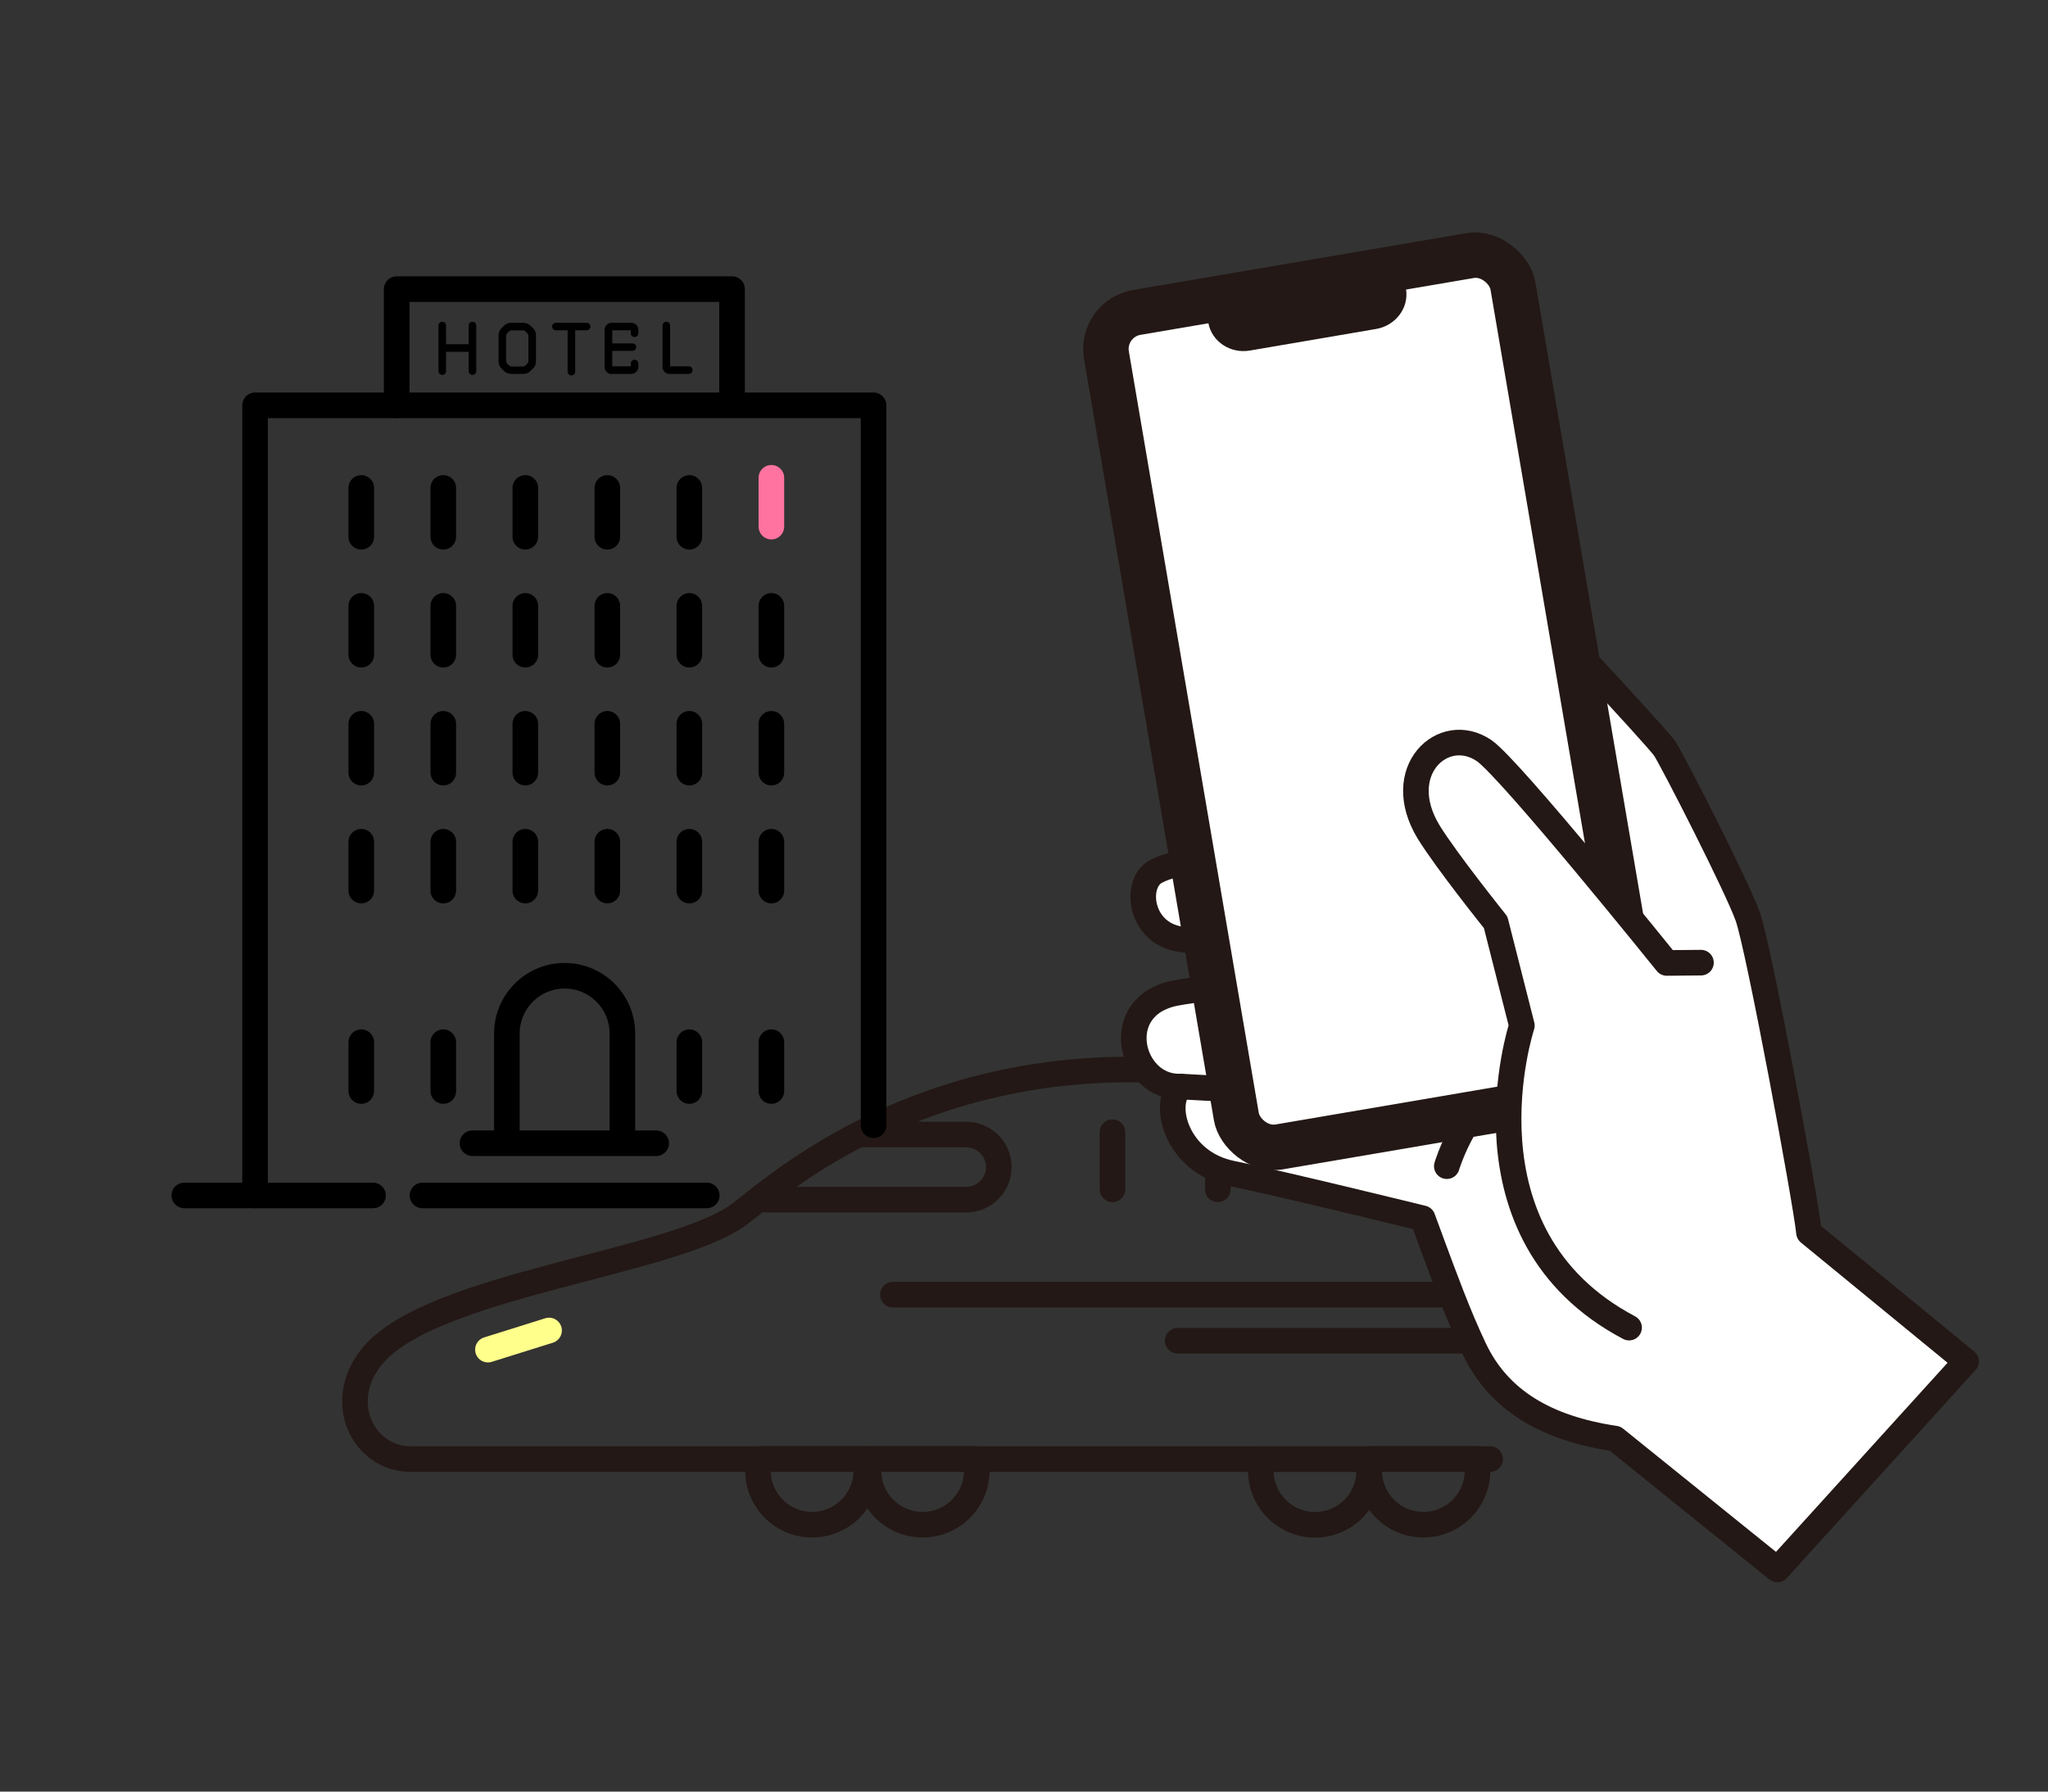 <?xml version="1.0" encoding="UTF-8"?>
<svg id="_レイヤー_2" data-name="レイヤー 2" xmlns="http://www.w3.org/2000/svg" viewBox="0 0 200 175">
  <rect x="0" y="0" width="200" height="175" fill="#333333" stroke="none"/>
  <defs>
    <style>
      .cls-1, .cls-2, .cls-3, .cls-4, .cls-5, .cls-6, .cls-7 {
        stroke-linecap: round;
        stroke-linejoin: round;
        stroke-width: 2.5px;
      }

      .cls-1, .cls-2, .cls-7 {
        stroke: #231815;
      }

      .cls-1, .cls-8 {
        fill: #231815;
      }

      .cls-2 {
        fill: #fff;
      }

      .cls-9, .cls-3, .cls-4, .cls-5, .cls-6, .cls-7 {
        fill: none;
      }

      .cls-9, .cls-10, .cls-8 {
        stroke-width: 0px;
      }

      .cls-3 {
        stroke: #000;
      }

      .cls-4 {
        stroke: #f54ba0;
      }

      .cls-5 {
        stroke: #ffff8c;
      }

      .cls-6 {
        stroke: #ff73a0;
      }
    </style>
  </defs>
  <g id="_レイヤー_1-2" data-name="レイヤー 1">
    <g>
      <g>
        <g>
          <path class="cls-7" d="M145.07,104.47s-14.69.12-34.37,0c-22.33-.13-35.15,11.63-38.48,14.12-6.47,4.84-30.02,6.84-35.84,13.84-3.73,4.48-.88,10.09,3.72,10.09h105.42"/>
          <line class="cls-7" x1="87.2" y1="126.46" x2="144.28" y2="126.46"/>
          <line class="cls-7" x1="115.01" y1="130.96" x2="144.68" y2="130.96"/>
          <line class="cls-4" x1="140.18" y1="110.59" x2="140.18" y2="116.17"/>
          <line class="cls-7" x1="129.85" y1="110.59" x2="129.85" y2="116.17"/>
          <line class="cls-7" x1="118.93" y1="110.59" x2="118.93" y2="116.17"/>
          <line class="cls-7" x1="108.64" y1="110.59" x2="108.64" y2="116.17"/>
          <line class="cls-5" x1="47.65" y1="131.83" x2="53.62" y2="129.96"/>
          <path class="cls-7" d="M84.38,110.82h10.08-.1c1.76,0,3.18,1.43,3.18,3.18s-1.43,3.18-3.18,3.18h-19.52"/>
          <g>
            <path class="cls-9" d="M133.58,142.52c.08.36.12.74.12,1.13,0-.39.04-.76.12-1.13h-.25Z"/>
            <path class="cls-7" d="M74.02,143.64c0,2.92,2.37,5.29,5.29,5.29s5.29-2.37,5.29-5.29c0-.39-.04-.76-.12-1.13h-10.33c-.08.36-.12.74-.12,1.13Z"/>
            <path class="cls-7" d="M84.81,143.64c0,2.92,2.37,5.29,5.29,5.29s5.29-2.37,5.29-5.29c0-.39-.04-.76-.12-1.13h-10.33c-.08.36-.12.74-.12,1.13Z"/>
            <path class="cls-7" d="M123.25,142.52c-.08.36-.12.74-.12,1.13,0,2.92,2.37,5.29,5.29,5.29s5.29-2.37,5.29-5.29c0-.39-.04-.76-.12-1.13h-10.33Z"/>
            <path class="cls-7" d="M133.71,143.64c0,2.92,2.37,5.29,5.29,5.29s5.29-2.37,5.29-5.29c0-.39-.04-.76-.12-1.13h-10.33c-.08.36-.12.74-.12,1.13Z"/>
          </g>
        </g>
        <g>
          <line class="cls-3" x1="18" y1="116.77" x2="36.43" y2="116.77"/>
          <line class="cls-3" x1="41.26" y1="116.77" x2="69.02" y2="116.77"/>
          <polyline class="cls-3" points="24.91 116.77 24.91 39.59 85.31 39.59 85.31 109.91"/>
          <line class="cls-3" x1="46.14" y1="111.67" x2="64.08" y2="111.67"/>
          <polyline class="cls-3" points="38.74 39.59 38.74 28.24 71.49 28.24 71.49 38.93"/>
          <line class="cls-3" x1="35.28" y1="47.66" x2="35.28" y2="52.43"/>
          <line class="cls-3" x1="43.29" y1="47.66" x2="43.29" y2="52.43"/>
          <line class="cls-3" x1="51.3" y1="47.66" x2="51.3" y2="52.43"/>
          <line class="cls-3" x1="59.31" y1="47.66" x2="59.31" y2="52.43"/>
          <line class="cls-3" x1="67.32" y1="47.66" x2="67.32" y2="52.43"/>
          <line class="cls-6" x1="75.33" y1="46.67" x2="75.33" y2="51.44"/>
          <line class="cls-3" x1="35.28" y1="59.18" x2="35.28" y2="63.95"/>
          <line class="cls-3" x1="43.29" y1="59.18" x2="43.29" y2="63.95"/>
          <line class="cls-3" x1="51.3" y1="59.18" x2="51.3" y2="63.95"/>
          <line class="cls-3" x1="59.31" y1="59.18" x2="59.31" y2="63.95"/>
          <line class="cls-3" x1="67.32" y1="59.18" x2="67.32" y2="63.95"/>
          <line class="cls-3" x1="75.33" y1="59.18" x2="75.33" y2="63.95"/>
          <line class="cls-3" x1="35.28" y1="70.7" x2="35.28" y2="75.47"/>
          <line class="cls-3" x1="43.29" y1="70.7" x2="43.29" y2="75.47"/>
          <line class="cls-3" x1="51.3" y1="70.7" x2="51.3" y2="75.47"/>
          <line class="cls-3" x1="59.31" y1="70.7" x2="59.31" y2="75.47"/>
          <line class="cls-3" x1="67.32" y1="70.7" x2="67.32" y2="75.47"/>
          <line class="cls-3" x1="75.33" y1="70.7" x2="75.33" y2="75.47"/>
          <line class="cls-3" x1="35.28" y1="82.22" x2="35.28" y2="86.99"/>
          <line class="cls-3" x1="43.29" y1="82.22" x2="43.29" y2="86.99"/>
          <line class="cls-3" x1="51.3" y1="82.22" x2="51.3" y2="86.99"/>
          <line class="cls-3" x1="59.31" y1="82.22" x2="59.31" y2="86.99"/>
          <line class="cls-3" x1="67.32" y1="82.22" x2="67.32" y2="86.99"/>
          <line class="cls-3" x1="75.33" y1="82.22" x2="75.33" y2="86.99"/>
          <line class="cls-3" x1="35.28" y1="101.8" x2="35.28" y2="106.57"/>
          <line class="cls-3" x1="43.29" y1="101.8" x2="43.29" y2="106.57"/>
          <line class="cls-3" x1="67.32" y1="101.8" x2="67.32" y2="106.57"/>
          <line class="cls-3" x1="75.33" y1="101.8" x2="75.33" y2="106.57"/>
          <path class="cls-3" d="M49.5,110.52v-9.57c0-3.12,2.53-5.64,5.64-5.64s5.64,2.53,5.64,5.64v9.57"/>
          <g>
            <path class="cls-10" d="M43.56,34.36v1.89c0,.21-.16.37-.37.37s-.37-.16-.37-.37v-4.45c0-.21.17-.37.37-.37s.37.16.37.37v1.82h2.21v-1.82c0-.21.16-.37.37-.37s.37.16.37.37v4.45c0,.21-.16.37-.37.37s-.37-.16-.37-.37v-1.89h-2.21Z"/>
            <path class="cls-10" d="M51.12,31.53c.25,0,.49.1.67.27l.28.27c.18.18.27.42.27.67v2.57c0,.25-.1.49-.27.67l-.28.27c-.18.18-.41.27-.67.27h-1.22c-.25,0-.49-.1-.66-.27l-.28-.27c-.18-.18-.27-.42-.27-.67v-2.57c0-.25.1-.49.27-.67l.28-.27c.17-.18.41-.27.66-.27h1.22ZM51.6,32.81c0-.09-.03-.18-.1-.25-.06-.06-.13-.13-.19-.19-.06-.06-.15-.1-.25-.1h-1.1c-.09,0-.18.04-.25.1-.06.06-.13.13-.19.19-.06.07-.1.16-.1.25v2.45c0,.09.04.18.1.25.06.06.13.13.19.19.07.06.16.1.25.1h1.1c.1,0,.19-.04.25-.1.06-.06.13-.13.19-.19.07-.07.1-.16.1-.25v-2.45Z"/>
            <path class="cls-10" d="M54.29,31.53h3c.2,0,.37.16.37.36s-.17.37-.37.37h-1.12v4.04c0,.21-.16.37-.37.37s-.37-.16-.37-.37v-4.04h-1.14c-.21,0-.37-.16-.37-.37s.16-.36.37-.36Z"/>
            <path class="cls-10" d="M59.73,36.54c-.38,0-.69-.31-.69-.69v-3.63c0-.38.31-.69.69-.69h1.92c.38,0,.69.3.69.68v.34c0,.21-.16.37-.37.37s-.37-.16-.37-.37v-.29h-1.81v1.28h1.97c.21,0,.37.16.37.37s-.16.36-.37.36h-1.97v1.51h1.81v-.27c0-.21.16-.37.37-.37s.37.16.37.37v.32c0,.38-.31.69-.69.69h-1.92Z"/>
            <path class="cls-10" d="M65.39,36.53c-.38,0-.69-.31-.69-.69v-4.04c0-.21.16-.37.37-.37s.37.16.37.37v3.98h1.83c.2,0,.36.17.36.37s-.16.37-.36.37h-1.89Z"/>
          </g>
        </g>
        <g>
          <path class="cls-2" d="M138.93,119s-13.35-3.29-18.67-4.38c-5.32-1.09-6.82-6.69-4.99-8.49-4.89.18-6.95-7.88-.47-9.13,3.9-.75,15.91-1.69,15.91-1.69,0,0-10.67-3.2-15.02-3.52-4.36-.31-5.02-5.46-2.83-6.65,2.19-1.19,5.23-.92,6.95-.89,4.17.07,13.56,2.19,13.56,2.19,0,0,6.31-.08,9.48.65,4.54,1.05,13.36,1.98,13.36,1.98l-3.48-12.11s-9.61-12.02-12.84-16.52c-3.23-4.49,1.66-10.03,4.67-6.87,3.43,3.62,17.45,18.61,18.04,19.59.94,1.51,7.01,13.4,8.07,16.34,1.07,2.94,5.7,27.94,5.99,30.9l15.34,12.58-18.43,20.32-15.85-12.78c-6.76-1.01-11.36-3.75-13.74-8.75-1.55-3.25-2.95-7.09-4.06-10.08l-.99-2.69Z"/>
          <path class="cls-7" d="M141.29,113.91s1.91-6.39,6.26-8.37"/>
          <polyline class="cls-7" points="142.17 110.29 131.31 107.47 128.42 106.85 115.27 106.13"/>
          <g>
            <g>
              <g>
                <rect class="cls-8" x="113.14" y="26.19" width="42.21" height="84.63" rx="4.59" ry="4.59" transform="translate(-9.61 23.54) rotate(-9.68)"/>
                <rect class="cls-7" x="113.14" y="26.19" width="42.21" height="84.63" rx="4.59" ry="4.59" transform="translate(-9.61 23.54) rotate(-9.68)"/>
              </g>
              <rect class="cls-2" x="115.08" y="28.13" width="38.33" height="80.75" rx="2.65" ry="2.65" transform="translate(-9.61 23.54) rotate(-9.68)"/>
            </g>
            <path class="cls-1" d="M135.89,27.38s-.02-.1.18,1.05c.2,1.15-.66,2.26-1.89,2.47l-12.34,2.11c-1.24.21-2.41-.56-2.61-1.7-.2-1.15-.18-1.05-.18-1.05"/>
          </g>
          <path class="cls-2" d="M159.09,129.68c-17.2-9.08-10.47-29.5-10.47-29.5l-2.56-10.09s-4.82-6.01-6.55-8.83c-3.61-5.95,1.43-10.64,5.41-7.95,2.53,1.71,17.85,20.75,17.85,20.75l3.34-.03"/>
        </g>
      </g>
      <rect class="cls-9" width="200" height="175"/>
    </g>
  </g>
</svg>